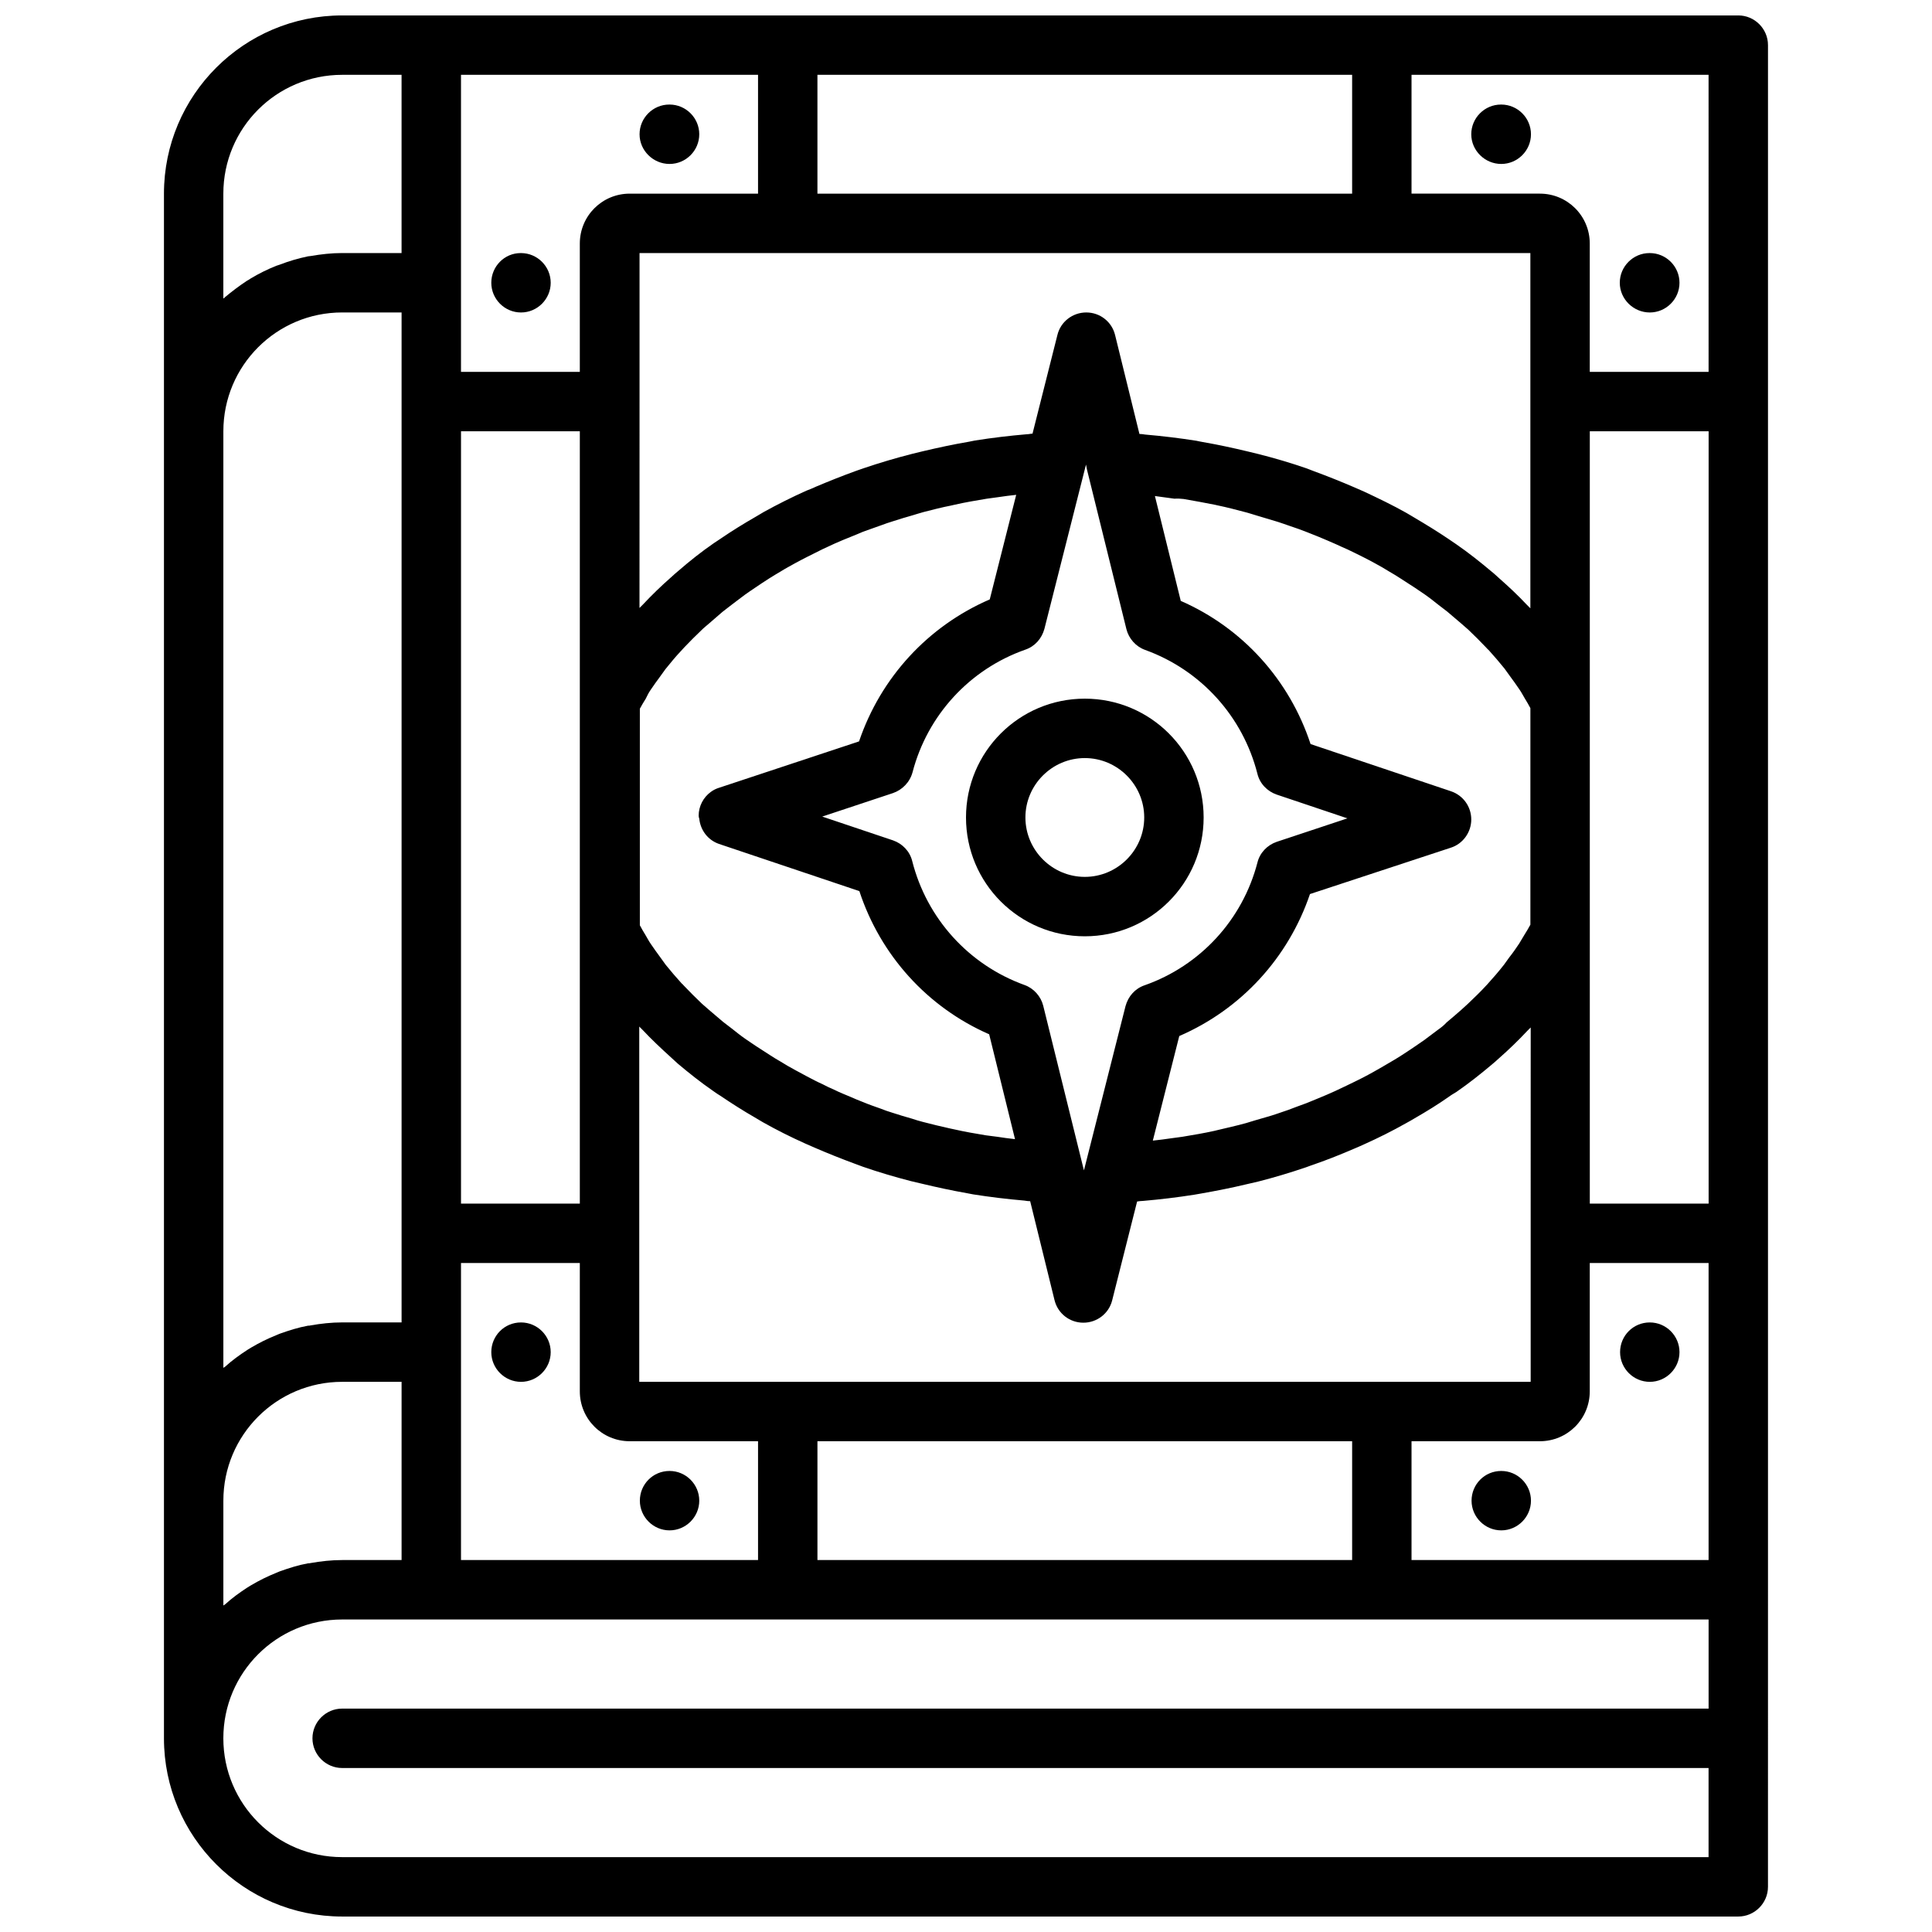<?xml version="1.0" encoding="UTF-8"?>
<!-- Uploaded to: SVG Repo, www.svgrepo.com, Generator: SVG Repo Mixer Tools -->
<svg width="800px" height="800px" version="1.1" viewBox="144 144 512 512" xmlns="http://www.w3.org/2000/svg">
 <defs>
  <clipPath id="a">
   <path d="m187 148.09h426v503.81h-426z"/>
  </clipPath>
 </defs>
 <path d="m581.21 226.81c4.328 0 7.871-3.543 7.871-7.871s-3.543-7.871-7.871-7.871h-0.078c-4.328 0-7.871 3.543-7.871 7.871 0 4.332 3.621 7.871 7.949 7.871z"/>
 <path d="m581.21 494.46c-4.41 0-7.871 3.543-7.871 7.871s3.543 7.871 7.871 7.871c4.328 0 7.871-3.543 7.871-7.871 0.004-4.328-3.539-7.871-7.871-7.871z"/>
 <path d="m282.07 226.81c4.328 0 7.871-3.543 7.871-7.871s-3.543-7.871-7.871-7.871h-0.078c-4.328 0-7.793 3.543-7.793 7.871 0 4.332 3.543 7.871 7.871 7.871z"/>
 <path d="m282.07 494.46c-4.41 0-7.871 3.543-7.871 7.871s3.543 7.871 7.871 7.871 7.871-3.543 7.871-7.871c0.004-4.328-3.539-7.871-7.871-7.871z"/>
 <path d="m541.85 187.45c4.328 0 7.871-3.543 7.871-7.871s-3.543-7.871-7.871-7.871h-0.078c-4.328 0-7.871 3.543-7.871 7.871s3.621 7.871 7.949 7.871z"/>
 <path d="m541.85 533.82c-4.41 0-7.871 3.543-7.871 7.871 0 4.328 3.543 7.871 7.871 7.871 4.328 0 7.871-3.543 7.871-7.871 0-4.328-3.539-7.871-7.871-7.871z"/>
 <path d="m321.44 533.82c-4.41 0-7.871 3.543-7.871 7.871 0 4.328 3.543 7.871 7.871 7.871s7.871-3.543 7.871-7.871c0-4.328-3.543-7.871-7.871-7.871z"/>
 <path d="m321.44 187.45c4.328 0 7.871-3.543 7.871-7.871s-3.543-7.871-7.871-7.871h-0.078c-4.328 0-7.871 3.543-7.871 7.871-0.004 4.328 3.617 7.871 7.949 7.871z"/>
 <g clip-path="url(#a)">
  <path d="m604.67 148.09h-369.99c-26.055 0-47.23 21.176-47.23 47.23v409.35c0 26.055 21.176 47.23 47.23 47.23h369.98c4.328 0 7.871-3.543 7.871-7.871l0.004-78.719v-409.35c0-4.328-3.543-7.871-7.871-7.871zm-244.04 409.34v-31.488h141.7v31.488zm-94.461 0v-78.723h31.488v34.008c0 7.32 5.902 13.227 13.227 13.227h34.004v31.488zm-31.488 0c-2.832 0-5.668 0.316-8.344 0.789-0.234 0.078-0.473 0.078-0.707 0.078-2.598 0.473-5.039 1.258-7.477 2.125-0.316 0.156-0.629 0.234-0.945 0.395-2.363 0.945-4.566 2.047-6.691 3.305-0.316 0.234-0.707 0.395-1.023 0.629-2.047 1.34-4.016 2.754-5.824 4.41-0.164 0.078-0.32 0.238-0.477 0.316v-27.789c0-17.398 14.09-31.488 31.488-31.488h15.742v47.23zm-31.488-50.93v-248.21c0-17.398 14.09-31.488 31.488-31.488h15.742v267.65h-15.742c-2.832 0-5.668 0.316-8.344 0.789-0.234 0.078-0.473 0.078-0.707 0.078-2.598 0.473-5.039 1.258-7.477 2.125-0.316 0.156-0.629 0.234-0.945 0.395-2.363 0.945-4.566 2.047-6.691 3.305-0.316 0.234-0.707 0.395-1.023 0.629-2.047 1.34-4.016 2.754-5.824 4.41-0.164 0.074-0.32 0.234-0.477 0.312zm149.57-295.44h196.8v94.148l-0.945-0.945c-2.281-2.441-4.801-4.801-7.398-7.086-0.629-0.551-1.258-1.18-1.969-1.73-2.992-2.519-6.062-4.961-9.367-7.242-0.629-0.473-1.34-0.867-1.969-1.34-2.914-1.969-5.984-3.856-9.055-5.668-0.707-0.395-1.418-0.867-2.125-1.258-3.621-2.047-7.398-3.856-11.258-5.668-0.867-0.395-1.652-0.707-2.519-1.102-3.465-1.496-7.008-2.914-10.629-4.25-0.707-0.234-1.34-0.551-2.047-0.789-4.094-1.418-8.344-2.676-12.676-3.777-0.945-0.234-1.969-0.473-2.914-0.707-3.938-0.945-7.949-1.812-12.043-2.519-0.551-0.078-1.102-0.234-1.574-0.316-4.488-0.707-9.055-1.258-13.617-1.652-0.473-0.078-0.945-0.156-1.496-0.156l-6.453-26.215c-0.863-3.543-4.012-5.984-7.633-5.984s-6.769 2.441-7.637 5.902l-6.613 26.215c-0.473 0-0.945 0.156-1.496 0.156-4.644 0.395-9.211 0.945-13.699 1.652-0.551 0.078-1.023 0.234-1.574 0.316-4.172 0.707-8.188 1.574-12.203 2.519-0.945 0.234-1.969 0.473-2.914 0.707-4.328 1.102-8.582 2.363-12.754 3.777-0.707 0.234-1.34 0.473-2.047 0.707-3.699 1.34-7.242 2.754-10.785 4.25-0.789 0.395-1.652 0.707-2.441 1.023-3.856 1.73-7.637 3.621-11.336 5.668-0.707 0.395-1.418 0.867-2.125 1.258-3.148 1.812-6.219 3.699-9.211 5.746-0.629 0.395-1.258 0.867-1.891 1.258-3.305 2.281-6.375 4.723-9.367 7.32-0.707 0.551-1.34 1.18-1.969 1.73-2.598 2.281-5.117 4.723-7.398 7.164-0.316 0.316-0.629 0.629-0.945 0.945l0.012-54.699v-39.359zm244.04 251.91h-31.488v-204.68h31.488zm-86.594 47.23h-196.8v-94.148l0.945 0.945c2.281 2.441 4.801 4.801 7.398 7.164 0.629 0.551 1.258 1.18 1.891 1.73 2.992 2.519 6.062 4.961 9.367 7.242 0.629 0.473 1.258 0.867 1.891 1.258 2.914 1.969 5.984 3.938 9.133 5.746 0.707 0.395 1.418 0.867 2.125 1.258 3.621 2.047 7.398 3.938 11.258 5.668 0.867 0.395 1.652 0.707 2.519 1.102 3.465 1.496 7.008 2.914 10.629 4.25 0.707 0.234 1.418 0.551 2.125 0.789 4.094 1.418 8.344 2.676 12.594 3.777 1.023 0.234 1.969 0.473 2.992 0.707 3.938 0.945 7.949 1.812 11.965 2.519 0.551 0.078 1.102 0.234 1.652 0.316 4.488 0.707 9.055 1.258 13.617 1.652 0.473 0.078 0.945 0.156 1.496 0.156l6.453 26.215c0.867 3.543 4.016 5.984 7.637 5.984s6.769-2.441 7.637-5.902l6.613-26.215c0.551-0.078 1.023-0.156 1.574-0.156 4.566-0.395 9.133-0.945 13.617-1.652 0.629-0.078 1.18-0.234 1.812-0.316 4.016-0.707 8.031-1.496 11.965-2.441 1.023-0.234 2.047-0.473 3.07-0.707 4.328-1.102 8.5-2.363 12.676-3.777 0.707-0.234 1.418-0.551 2.203-0.789 3.621-1.258 7.164-2.676 10.629-4.172 0.867-0.395 1.73-0.707 2.519-1.102 3.856-1.73 7.637-3.621 11.258-5.668 0.789-0.395 1.496-0.867 2.203-1.258 3.148-1.812 6.219-3.699 9.133-5.746 0.629-0.473 1.34-0.867 1.969-1.258 3.305-2.281 6.375-4.723 9.367-7.242 0.707-0.551 1.34-1.18 1.969-1.73 2.598-2.281 5.117-4.723 7.398-7.164l0.945-0.945-0.008 54.551v39.359zm-193.81-183.34c0.789-1.18 1.652-2.363 2.519-3.543 0.473-0.629 0.945-1.34 1.418-1.969 1.34-1.652 2.676-3.305 4.172-4.879 0.316-0.316 0.551-0.629 0.867-0.945 1.496-1.574 2.992-3.07 4.566-4.566 0.629-0.629 1.34-1.18 1.969-1.73 1.18-1.023 2.363-2.047 3.543-3.07 0.789-0.629 1.652-1.258 2.441-1.891 1.18-0.867 2.363-1.812 3.543-2.676 0.867-0.629 1.812-1.258 2.754-1.891 1.18-0.789 2.441-1.652 3.699-2.441 0.945-0.629 1.969-1.18 2.992-1.812 1.258-0.789 2.598-1.496 3.856-2.203 1.023-0.551 2.047-1.102 3.148-1.652 1.34-0.707 2.754-1.34 4.094-2.047 1.102-0.473 2.125-1.023 3.227-1.496 1.418-0.629 2.914-1.258 4.328-1.812 1.102-0.473 2.203-0.867 3.227-1.34 1.574-0.551 3.07-1.102 4.644-1.652 1.102-0.395 2.125-0.789 3.227-1.102 1.73-0.551 3.465-1.102 5.195-1.574 0.945-0.316 1.891-0.551 2.914-0.867 2.441-0.629 4.879-1.258 7.32-1.73 0.316-0.078 0.629-0.156 1.023-0.234 2.754-0.629 5.59-1.102 8.422-1.574 0.945-0.156 1.969-0.234 2.914-0.395 1.652-0.234 3.227-0.473 4.879-0.629l-7.008 27.711c-16.375 7.086-28.891 20.703-34.637 37.629l-37.074 12.281c-0.789 0.234-1.574 0.629-2.203 1.102-1.969 1.418-3.227 3.777-3.227 6.297 0 0.316 0.078 0.551 0.156 0.789 0.316 3.07 2.281 5.668 5.195 6.691l37.234 12.516c5.59 17.004 18.027 30.781 34.402 37.941l6.848 27.789c-1.574-0.156-3.148-0.395-4.723-0.629-1.023-0.156-2.047-0.234-3.07-0.395-2.832-0.473-5.59-0.945-8.344-1.574-0.395-0.078-0.789-0.156-1.102-0.234-2.441-0.551-4.801-1.102-7.164-1.73-0.945-0.234-1.969-0.551-2.914-0.867-1.73-0.473-3.465-1.023-5.195-1.574-1.102-0.316-2.125-0.707-3.148-1.102-1.574-0.551-3.148-1.102-4.644-1.73-1.102-0.395-2.125-0.867-3.227-1.34-1.496-0.629-2.914-1.18-4.328-1.891-1.102-0.473-2.125-0.945-3.148-1.496-1.418-0.629-2.754-1.34-4.094-2.047-1.023-0.551-2.047-1.102-3.07-1.652-1.34-0.707-2.676-1.496-3.938-2.281-0.945-0.551-1.891-1.102-2.832-1.73-1.258-0.789-2.519-1.652-3.777-2.441-0.867-0.629-1.812-1.18-2.676-1.812-1.258-0.867-2.441-1.812-3.621-2.754-0.789-0.629-1.574-1.18-2.363-1.812-1.258-1.023-2.441-2.125-3.699-3.148-0.629-0.551-1.258-1.102-1.891-1.652-1.652-1.574-3.227-3.148-4.723-4.723-0.234-0.234-0.395-0.473-0.629-0.629-1.496-1.652-2.914-3.305-4.25-4.961-0.473-0.629-0.945-1.34-1.418-1.969-0.867-1.18-1.73-2.363-2.519-3.543-0.551-0.789-0.945-1.574-1.418-2.363-0.551-0.867-1.023-1.73-1.496-2.598v-57.387c0.473-0.867 1.023-1.812 1.574-2.676 0.312-0.629 0.707-1.492 1.258-2.281zm141.3-50.617c2.832 0.473 5.668 1.023 8.5 1.574 0.078 0 0.156 0.078 0.316 0.078 2.676 0.551 5.352 1.258 8.031 1.969 0.867 0.234 1.73 0.551 2.598 0.789 1.812 0.551 3.699 1.102 5.512 1.652 1.023 0.316 2.047 0.707 2.992 1.023 1.652 0.551 3.227 1.102 4.801 1.73 1.023 0.395 2.125 0.867 3.148 1.258 1.496 0.629 2.992 1.258 4.41 1.891 1.023 0.473 2.047 0.945 3.148 1.418 1.418 0.707 2.832 1.34 4.172 2.047 1.023 0.551 2.047 1.023 2.992 1.574 1.34 0.707 2.676 1.496 3.938 2.281 0.945 0.551 1.891 1.102 2.832 1.73 1.258 0.789 2.519 1.652 3.777 2.441 0.867 0.629 1.812 1.18 2.676 1.812 1.258 0.867 2.441 1.812 3.621 2.754 0.789 0.629 1.574 1.18 2.363 1.812 1.258 1.023 2.441 2.125 3.699 3.148 0.629 0.551 1.258 1.102 1.891 1.652 1.652 1.574 3.227 3.148 4.723 4.723 0.234 0.234 0.395 0.473 0.629 0.629 1.496 1.652 2.914 3.305 4.25 4.961 0.473 0.629 0.945 1.34 1.418 1.969 0.867 1.18 1.73 2.363 2.519 3.543 0.551 0.789 0.945 1.574 1.418 2.363 0.551 0.867 1.023 1.73 1.496 2.598v57.387c-0.473 0.867-1.023 1.812-1.574 2.676-0.473 0.789-0.945 1.574-1.418 2.363-0.789 1.18-1.652 2.441-2.598 3.621-0.473 0.629-0.945 1.34-1.418 1.969-1.418 1.812-2.914 3.543-4.488 5.273l-0.078 0.078c-1.574 1.73-3.305 3.387-5.039 5.039-0.551 0.551-1.18 1.023-1.73 1.574-1.258 1.102-2.519 2.203-3.856 3.305-0.711 0.785-1.422 1.336-2.207 1.887-1.258 0.945-2.519 1.891-3.777 2.832-0.867 0.551-1.652 1.18-2.519 1.73-1.258 0.867-2.598 1.73-3.938 2.598-0.867 0.551-1.812 1.102-2.754 1.652-1.34 0.789-2.676 1.574-4.094 2.363-0.945 0.551-1.891 1.023-2.914 1.574-1.418 0.707-2.832 1.418-4.328 2.125-1.023 0.473-1.969 0.945-2.992 1.418-1.496 0.707-3.07 1.34-4.566 1.969-1.023 0.395-2.047 0.867-3.07 1.258-1.652 0.629-3.305 1.18-4.879 1.812-1.023 0.316-1.969 0.707-2.992 1.023-1.812 0.629-3.699 1.102-5.512 1.652-0.867 0.234-1.73 0.551-2.598 0.789-2.519 0.707-5.117 1.258-7.715 1.891-0.234 0.078-0.395 0.078-0.629 0.156-2.832 0.629-5.668 1.102-8.5 1.574-0.945 0.156-1.891 0.234-2.914 0.395-1.652 0.234-3.305 0.473-4.961 0.629l7.008-27.711c16.375-7.086 28.891-20.703 34.637-37.629l37.312-12.281c3.227-1.023 5.434-4.094 5.434-7.477 0-3.387-2.125-6.375-5.352-7.477l-37.234-12.516c-5.59-17.004-18.027-30.781-34.402-37.941l-6.848-27.789c1.73 0.234 3.465 0.473 5.195 0.707 0.785-0.078 1.574 0 2.438 0.078zm-25.66-7.871 10.469 42.352c0.629 2.519 2.519 4.644 4.961 5.512 14.801 5.352 25.898 17.633 29.758 32.828 0.629 2.598 2.598 4.644 5.117 5.512l18.734 6.297-18.734 6.219c-2.519 0.867-4.488 2.914-5.117 5.512-3.938 15.113-15.113 27.316-29.914 32.512-2.519 0.867-4.328 2.914-5.039 5.512l-11.02 43.531-0.316-1.258-10.469-42.352c-0.629-2.519-2.519-4.644-4.961-5.512-14.801-5.352-25.898-17.633-29.758-32.828-0.629-2.598-2.598-4.644-5.117-5.512l-18.734-6.297 18.734-6.219c2.519-0.867 4.488-2.914 5.195-5.512 3.938-15.113 15.113-27.316 29.914-32.512 2.519-0.867 4.328-2.914 5.039-5.512l11.02-43.531zm-134.38 61.48v133.12h-31.488v-204.68h31.488zm220.41 196.09h34.008c7.32 0 13.227-5.902 13.227-13.227v-34.004h31.488v78.719h-78.723zm78.723-283.39h-31.488v-34.008c0-7.32-5.906-13.227-13.227-13.227h-34.008v-31.488h78.719zm-94.465-47.234h-141.7v-31.488h141.7zm-157.44 0h-34.008c-7.32 0-13.223 5.906-13.223 13.227v34.008h-31.488v-78.723h78.719zm-141.7 0c0-17.398 14.09-31.488 31.488-31.488h15.742v47.23h-15.742c-2.832 0-5.59 0.316-8.344 0.789-0.238 0-0.473 0.082-0.711 0.082-2.598 0.551-5.039 1.258-7.477 2.203-0.316 0.078-0.633 0.234-0.945 0.312-2.363 0.945-4.566 2.047-6.691 3.309-0.316 0.234-0.711 0.473-1.023 0.629-2.047 1.34-4.016 2.836-5.906 4.41-0.078 0.156-0.234 0.234-0.391 0.312zm31.488 440.84c-17.398 0-31.488-14.09-31.488-31.488s14.09-31.488 31.488-31.488h362.12v23.617h-362.12c-4.328 0-7.871 3.543-7.871 7.871s3.543 7.871 7.871 7.871h362.11v23.617z"/>
 </g>
 <path d="m400 360.64c0 17.398 14.09 31.488 31.488 31.488 17.398 0 31.488-14.09 31.488-31.488 0-17.398-14.09-31.488-31.488-31.488-17.398 0-31.488 14.094-31.488 31.488zm31.488-15.742c8.66 0 15.742 7.086 15.742 15.742 0 8.66-7.086 15.742-15.742 15.742-8.66 0-15.742-7.086-15.742-15.742-0.004-8.656 7.082-15.742 15.742-15.742z"/>
</svg>